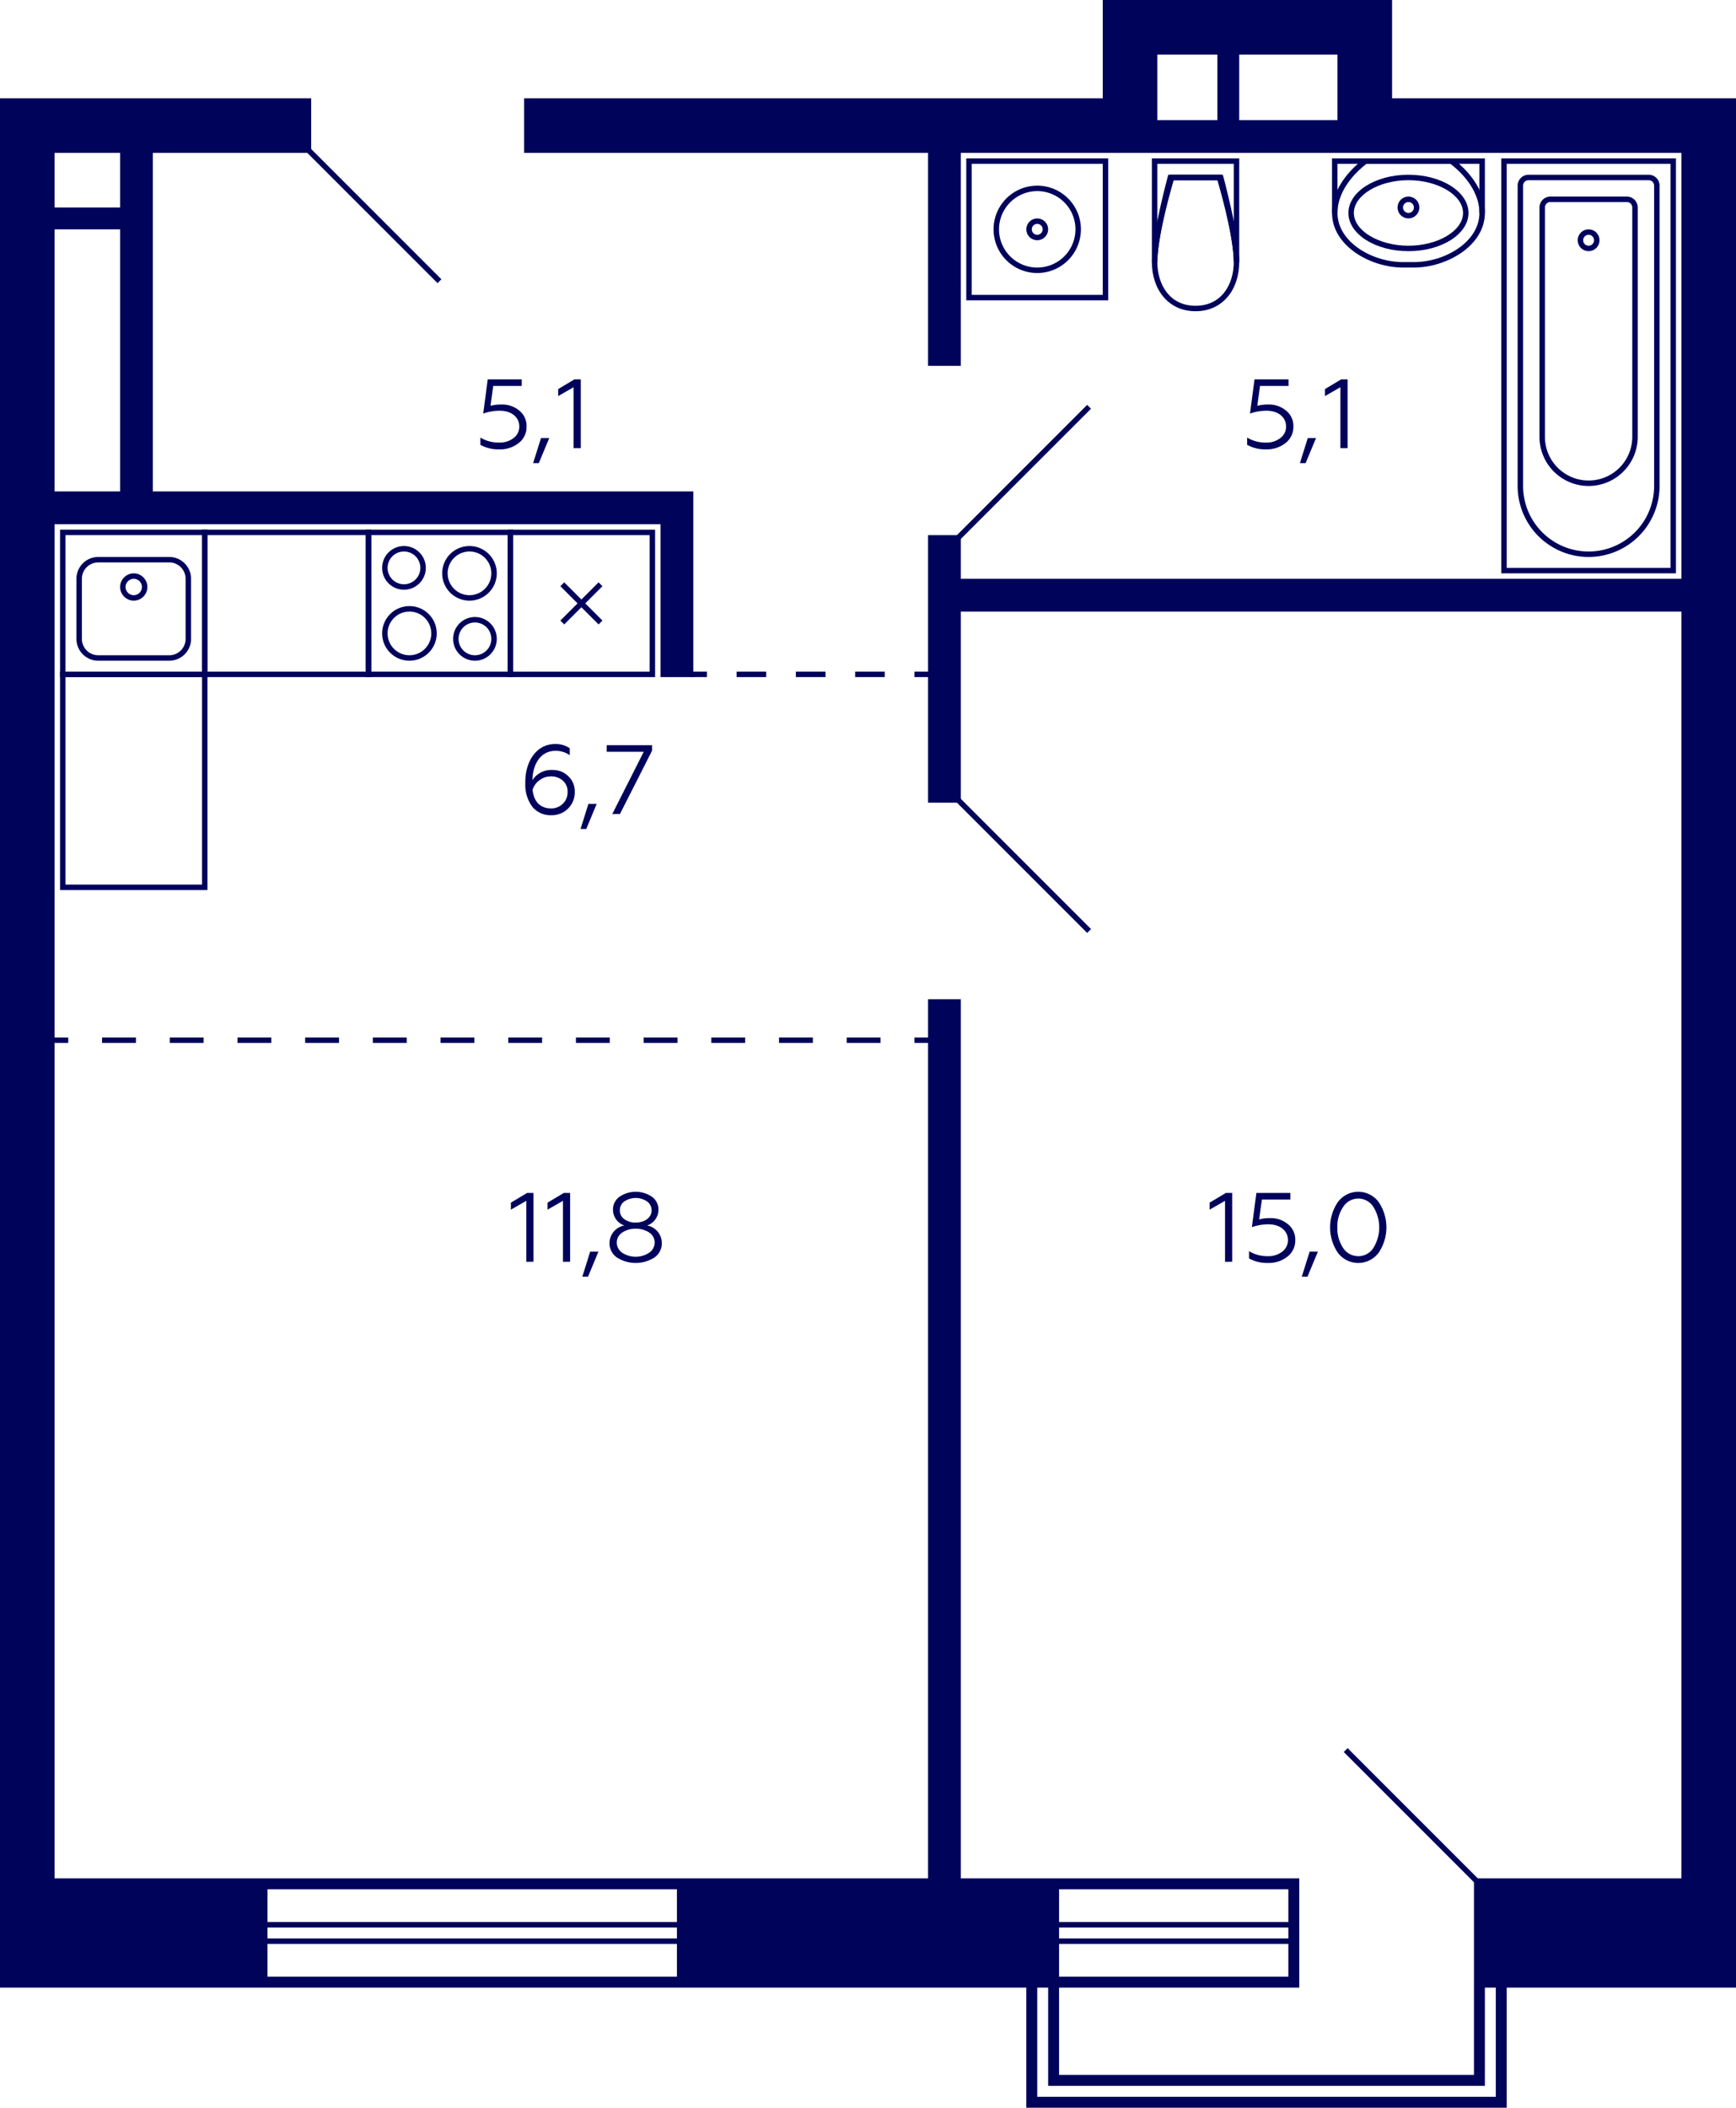 <svg xmlns="http://www.w3.org/2000/svg" width="318" height="386" viewBox="0 0 318 386">
  <title>3k_9s_3,5,7fl_4</title>
  <g id="Слой_2" data-name="Слой 2">
    <g id="_3k_9s_3_5_7fl_4" data-name="3k_9s_3,5,7fl_4">
      <g id="sant">
        <g>
          <path d="M93,98v25H68V98H93m1-1H67v27H94V97Z" fill="#00035b"/>
          <path d="M87,114a3,3,0,1,1-3,3,3,3,0,0,1,3-3m0-1a4,4,0,1,0,4,4,4,4,0,0,0-4-4Z" fill="#00035b"/>
          <path d="M74,101a3,3,0,1,1-3,3,3,3,0,0,1,3-3m0-1a4,4,0,1,0,4,4,4,4,0,0,0-4-4Z" fill="#00035b"/>
          <path d="M86,101a4,4,0,1,1-4,4,4.005,4.005,0,0,1,4-4m0-1a5,5,0,1,0,5,5,5,5,0,0,0-5-5Z" fill="#00035b"/>
          <path d="M75,112a4,4,0,1,1-4,4,4.005,4.005,0,0,1,4-4m0-1a5,5,0,1,0,5,5,5,5,0,0,0-5-5Z" fill="#00035b"/>
        </g>
        <g>
          <path d="M37,98v25H12V98H37m1-1H11v27H38V97Z" fill="#00035b"/>
          <path d="M31,103a3,3,0,0,1,3,3v11a3,3,0,0,1-3,3H18a3,3,0,0,1-3-3V106a3,3,0,0,1,3-3H31m0-1H18a4,4,0,0,0-4,4v11a4,4,0,0,0,4,4H31a4,4,0,0,0,4-4V106a4,4,0,0,0-4-4Z" fill="#00035b"/>
          <circle cx="24.5" cy="107.5" r="2" fill="none" stroke="#00035b" stroke-miterlimit="10"/>
        </g>
        <g>
          <path d="M119,98v25H94V98h25m1-1H93v27h27V97Z" fill="#00035b"/>
          <line x1="110" y1="114" x2="103" y2="107" fill="none" stroke="#00035b" stroke-miterlimit="10"/>
          <line x1="110" y1="107" x2="103" y2="114" fill="none" stroke="#00035b" stroke-miterlimit="10"/>
        </g>
        <path d="M67,98v25H38V98H67m1-1H37v27H68V97Z" fill="#00035b"/>
        <g>
          <polyline points="244.5 39 244.5 29.5 271.5 29.5 271.5 39" fill="none" stroke="#00035b" stroke-miterlimit="10"/>
          <path d="M265.679,30c1.056.788,5.321,4.263,5.321,9,0,5.3-6.324,9-12,9h-2c-5.676,0-12-3.7-12-9,0-4.738,4.267-8.214,5.322-9h15.357M266,29H250s-6,4-6,10,7,10,13,10h2c6,0,13-4,13-10s-6-10-6-10Z" fill="#00035b"/>
          <path d="M258,33c5.421,0,10,2.748,10,6s-4.579,6-10,6-10-2.748-10-6,4.58-6,10-6m0-1c-6.075,0-11,3.134-11,7s4.925,7,11,7,11-3.134,11-7-4.925-7-11-7Z" fill="#00035b"/>
          <circle cx="258" cy="38" r="1.5" fill="none" stroke="#00035b" stroke-miterlimit="10"/>
        </g>
        <g>
          <path d="M306,30v74H276V30h30m1-1H275v76h32V29Z" fill="#00035b"/>
          <path d="M302,33a1,1,0,0,1,1,1V89a12,12,0,0,1-24,0V34a1,1,0,0,1,1-1h22m0-1H280a2,2,0,0,0-2,2V89a13,13,0,0,0,13,13h0a13,13,0,0,0,13-13V34a2,2,0,0,0-2-2Z" fill="#00035b"/>
          <path d="M298,37a1,1,0,0,1,1,1V80a8,8,0,0,1-16,0V38a1,1,0,0,1,1-1h14m0-1H284a2,2,0,0,0-2,2V80a9,9,0,0,0,9,9h0a9,9,0,0,0,9-9V38a2,2,0,0,0-2-2Z" fill="#00035b"/>
          <circle cx="291" cy="44" r="1.5" fill="none" stroke="#00035b" stroke-miterlimit="10"/>
        </g>
        <g>
          <path d="M226,30V40.7c-.857-4.021-1.967-7.739-2.042-7.991L223.744,32h-9.488l-.214.713c-.075.252-1.185,3.97-2.042,7.991V30h14m1-1H211V48h1c0-5,3-15,3-15h8s3,10,3,15h1V29Z" fill="#00035b"/>
          <path d="M223.231,33c.66,2.53,2.769,10.924,2.769,15,0,3.982-2.164,8-7,8s-7-4.018-7-8c0-4.076,2.109-12.47,2.769-15h8.462M224,32H214s-3,11-3,16,3,9,8,9,8-4,8-9-3-16-3-16Z" fill="#00035b"/>
        </g>
        <g>
          <path d="M202,30V54H178V30h24m1-1H177V55h26V29Z" fill="#00035b"/>
          <path d="M190,35a7,7,0,1,1-7,7,7.008,7.008,0,0,1,7-7m0-1a8,8,0,1,0,8,8,8,8,0,0,0-8-8Z" fill="#00035b"/>
          <circle cx="190" cy="42" r="1.5" fill="none" stroke="#00035b" stroke-miterlimit="10"/>
        </g>
        <path d="M37,124v38H12V124H37m1-1H11v40H38V123Z" fill="#00035b"/>
      </g>
      <g id="d">
        <line x1="199.5" y1="170.5" x2="175.5" y2="146.5" fill="none" stroke="#00035a" stroke-miterlimit="10"/>
        <line x1="199.5" y1="74.5" x2="175.5" y2="98.5" fill="none" stroke="#00035a" stroke-miterlimit="10"/>
        <line x1="80.5" y1="51.5" x2="56.5" y2="27.5" fill="none" stroke="#00035a" stroke-miterlimit="10"/>
        <line x1="246.5" y1="320.5" x2="270.5" y2="344.5" fill="none" stroke="#00035a" stroke-miterlimit="10"/>
        <g>
          <line x1="126.5" y1="123.5" x2="129.5" y2="123.5" fill="none" stroke="#00035a" stroke-miterlimit="10"/>
          <line x1="134.929" y1="123.5" x2="164.786" y2="123.5" fill="none" stroke="#00035a" stroke-miterlimit="10" stroke-dasharray="5.429 5.429"/>
          <line x1="167.5" y1="123.5" x2="170.5" y2="123.5" fill="none" stroke="#00035a" stroke-miterlimit="10"/>
        </g>
        <g>
          <line x1="9.5" y1="190.5" x2="12.5" y2="190.5" fill="none" stroke="#00035a" stroke-miterlimit="10"/>
          <line x1="18.7" y1="190.5" x2="164.4" y2="190.5" fill="none" stroke="#00035a" stroke-miterlimit="10" stroke-dasharray="6.2 6.2"/>
          <line x1="167.5" y1="190.5" x2="170.5" y2="190.5" fill="none" stroke="#00035a" stroke-miterlimit="10"/>
        </g>
      </g>
      <g id="s">
        <path d="M308,18H255V0H202V18H96V28h74V67h6V28H308v78H176V98h-6v49h6V112H308V344H270v36H194V364h44V344H176V183h-6V344H10V96H121v28h6V90H28V28H57V18H0V364H188v22h88V364h42V18Zm-85,4H212V10h11Zm22,0H227V10h18ZM194,346h42v6H194Zm0,7h42v2H194Zm0,3h42v6H194ZM10,28H22V38H10Zm0,14H22V90H10ZM124,362H49v-6h75Zm0-7H49v-2h75Zm0-3H49v-6h75Zm150,32H190V364h2v18h80V364h2Z" fill="#00035a"/>
      </g>
      <g id="t">
        <g>
          <path d="M97.506,147.745a6.755,6.755,0,0,1-1.278-4.357c-.072-3.925,2.053-7.148,5.474-7.13a4.52,4.52,0,0,1,2.665.774v1.279a4.444,4.444,0,0,0-2.557-.811c-2.989,0-4.231,2.719-4.286,5.384a4.109,4.109,0,0,1,3.691-1.872,3.976,3.976,0,0,1,2.881,1.134,3.769,3.769,0,0,1,1.189,2.88,4.085,4.085,0,0,1-1.243,3.062A4.142,4.142,0,0,1,101,149.294,4.3,4.3,0,0,1,97.506,147.745Zm5.582-.54a2.892,2.892,0,0,0,.882-2.179,2.607,2.607,0,0,0-.882-2.07,3.181,3.181,0,0,0-2.2-.774,3.371,3.371,0,0,0-2.053.7,3.481,3.481,0,0,0-1.278,1.747c.215,2.16,1.4,3.42,3.366,3.42A2.984,2.984,0,0,0,103.088,147.205Z" fill="#00035b"/>
          <path d="M106.344,151.814l1.44-4.591H109.3l-1.909,4.591Z" fill="#00035b"/>
          <path d="M112.158,149.078l5.761-11.4h-6.788v-1.206h8.319v.991l-5.888,11.613Z" fill="#00035b"/>
        </g>
        <g>
          <path d="M96.409,231.078V219.914l-2.827,1.621v-1.279l2.971-1.782h1.171v12.6Z" fill="#00035b"/>
          <path d="M103.123,231.078V219.914l-2.827,1.621v-1.279l2.971-1.782h1.171v12.6Z" fill="#00035b"/>
          <path d="M106.667,233.814l1.44-4.591h1.513l-1.908,4.591Z" fill="#00035b"/>
          <path d="M121.232,227.639a3.139,3.139,0,0,1-1.368,2.664,6.4,6.4,0,0,1-6.842,0,3.14,3.14,0,0,1-1.369-2.664,3.29,3.29,0,0,1,2.719-3.205,3.06,3.06,0,0,1-2.088-2.881,2.869,2.869,0,0,1,1.188-2.377,5.3,5.3,0,0,1,5.96,0,2.866,2.866,0,0,1,1.188,2.377,3.059,3.059,0,0,1-2.089,2.881A3.273,3.273,0,0,1,121.232,227.639Zm-2.322,1.782a2.258,2.258,0,0,0,1.008-1.855,2.142,2.142,0,0,0-.99-1.836,4.216,4.216,0,0,0-2.485-.7,4.157,4.157,0,0,0-2.466.7,2.143,2.143,0,0,0-.991,1.836,2.24,2.24,0,0,0,.991,1.855,4.491,4.491,0,0,0,4.933,0Zm-4.538-6.14a3.366,3.366,0,0,0,2.071.613c1.674,0,2.917-.919,2.917-2.234a1.969,1.969,0,0,0-.846-1.638,3.724,3.724,0,0,0-4.142,0,1.951,1.951,0,0,0-.828,1.638A1.919,1.919,0,0,0,114.372,223.281Z" fill="#00035b"/>
        </g>
        <g>
          <path d="M87.992,81.465V80.133a6.422,6.422,0,0,0,3.439.918,4.116,4.116,0,0,0,2.647-.828A2.585,2.585,0,0,0,95.123,78.1c0-1.675-1.405-2.881-3.583-2.881a9.029,9.029,0,0,0-3.025.522l.828-6.266h6.23V70.68H90.351l-.5,3.637a7.613,7.613,0,0,1,2-.234,4.884,4.884,0,0,1,3.3,1.135A3.59,3.59,0,0,1,96.455,78.1a3.7,3.7,0,0,1-1.423,3.024,5.48,5.48,0,0,1-3.565,1.171A6.806,6.806,0,0,1,87.992,81.465Z" fill="#00035b"/>
          <path d="M97.658,84.814,99.1,80.223h1.512L98.7,84.814Z" fill="#00035b"/>
          <path d="M105.075,82.078V70.914l-2.827,1.621V71.256l2.971-1.782h1.17v12.6Z" fill="#00035b"/>
        </g>
        <g>
          <path d="M224.4,231.078V219.914l-2.826,1.621v-1.279l2.971-1.782h1.17v12.6Z" fill="#00035b"/>
          <path d="M228.794,230.465v-1.332a6.421,6.421,0,0,0,3.438.918,4.119,4.119,0,0,0,2.648-.828,2.584,2.584,0,0,0,1.044-2.124c0-1.675-1.4-2.881-3.583-2.881a9.034,9.034,0,0,0-3.025.522l.829-6.266h6.229v1.206h-5.222l-.5,3.637a7.618,7.618,0,0,1,2-.234,4.882,4.882,0,0,1,3.3,1.135,3.588,3.588,0,0,1,1.315,2.881,3.7,3.7,0,0,1-1.423,3.024,5.482,5.482,0,0,1-3.565,1.171A6.8,6.8,0,0,1,228.794,230.465Z" fill="#00035b"/>
          <path d="M238.459,233.814l1.44-4.591h1.513l-1.908,4.591Z" fill="#00035b"/>
          <path d="M245.066,220.148a4.65,4.65,0,0,1,7.472-.017,8.293,8.293,0,0,1,0,9.29,4.663,4.663,0,0,1-7.472,0,8.27,8.27,0,0,1,0-9.273Zm6.5.865a3.264,3.264,0,0,0-5.509,0,6.314,6.314,0,0,0-1.081,3.762,6.465,6.465,0,0,0,1.062,3.782,3.3,3.3,0,0,0,2.774,1.494,3.242,3.242,0,0,0,2.754-1.494,7.127,7.127,0,0,0,0-7.544Z" fill="#00035b"/>
        </g>
        <g>
          <path d="M228.452,81.465V80.133a6.419,6.419,0,0,0,3.439.918,4.119,4.119,0,0,0,2.647-.828,2.584,2.584,0,0,0,1.044-2.124c0-1.675-1.405-2.881-3.583-2.881a9.034,9.034,0,0,0-3.025.522l.828-6.266h6.23V70.68h-5.221l-.5,3.637a7.618,7.618,0,0,1,2-.234,4.882,4.882,0,0,1,3.295,1.135,3.588,3.588,0,0,1,1.315,2.881,3.7,3.7,0,0,1-1.423,3.024,5.482,5.482,0,0,1-3.565,1.171A6.8,6.8,0,0,1,228.452,81.465Z" fill="#00035b"/>
          <path d="M238.118,84.814l1.44-4.591h1.513l-1.909,4.591Z" fill="#00035b"/>
          <path d="M245.534,82.078V70.914l-2.826,1.621V71.256l2.97-1.782h1.171v12.6Z" fill="#00035b"/>
        </g>
      </g>
    </g>
  </g>
</svg>
